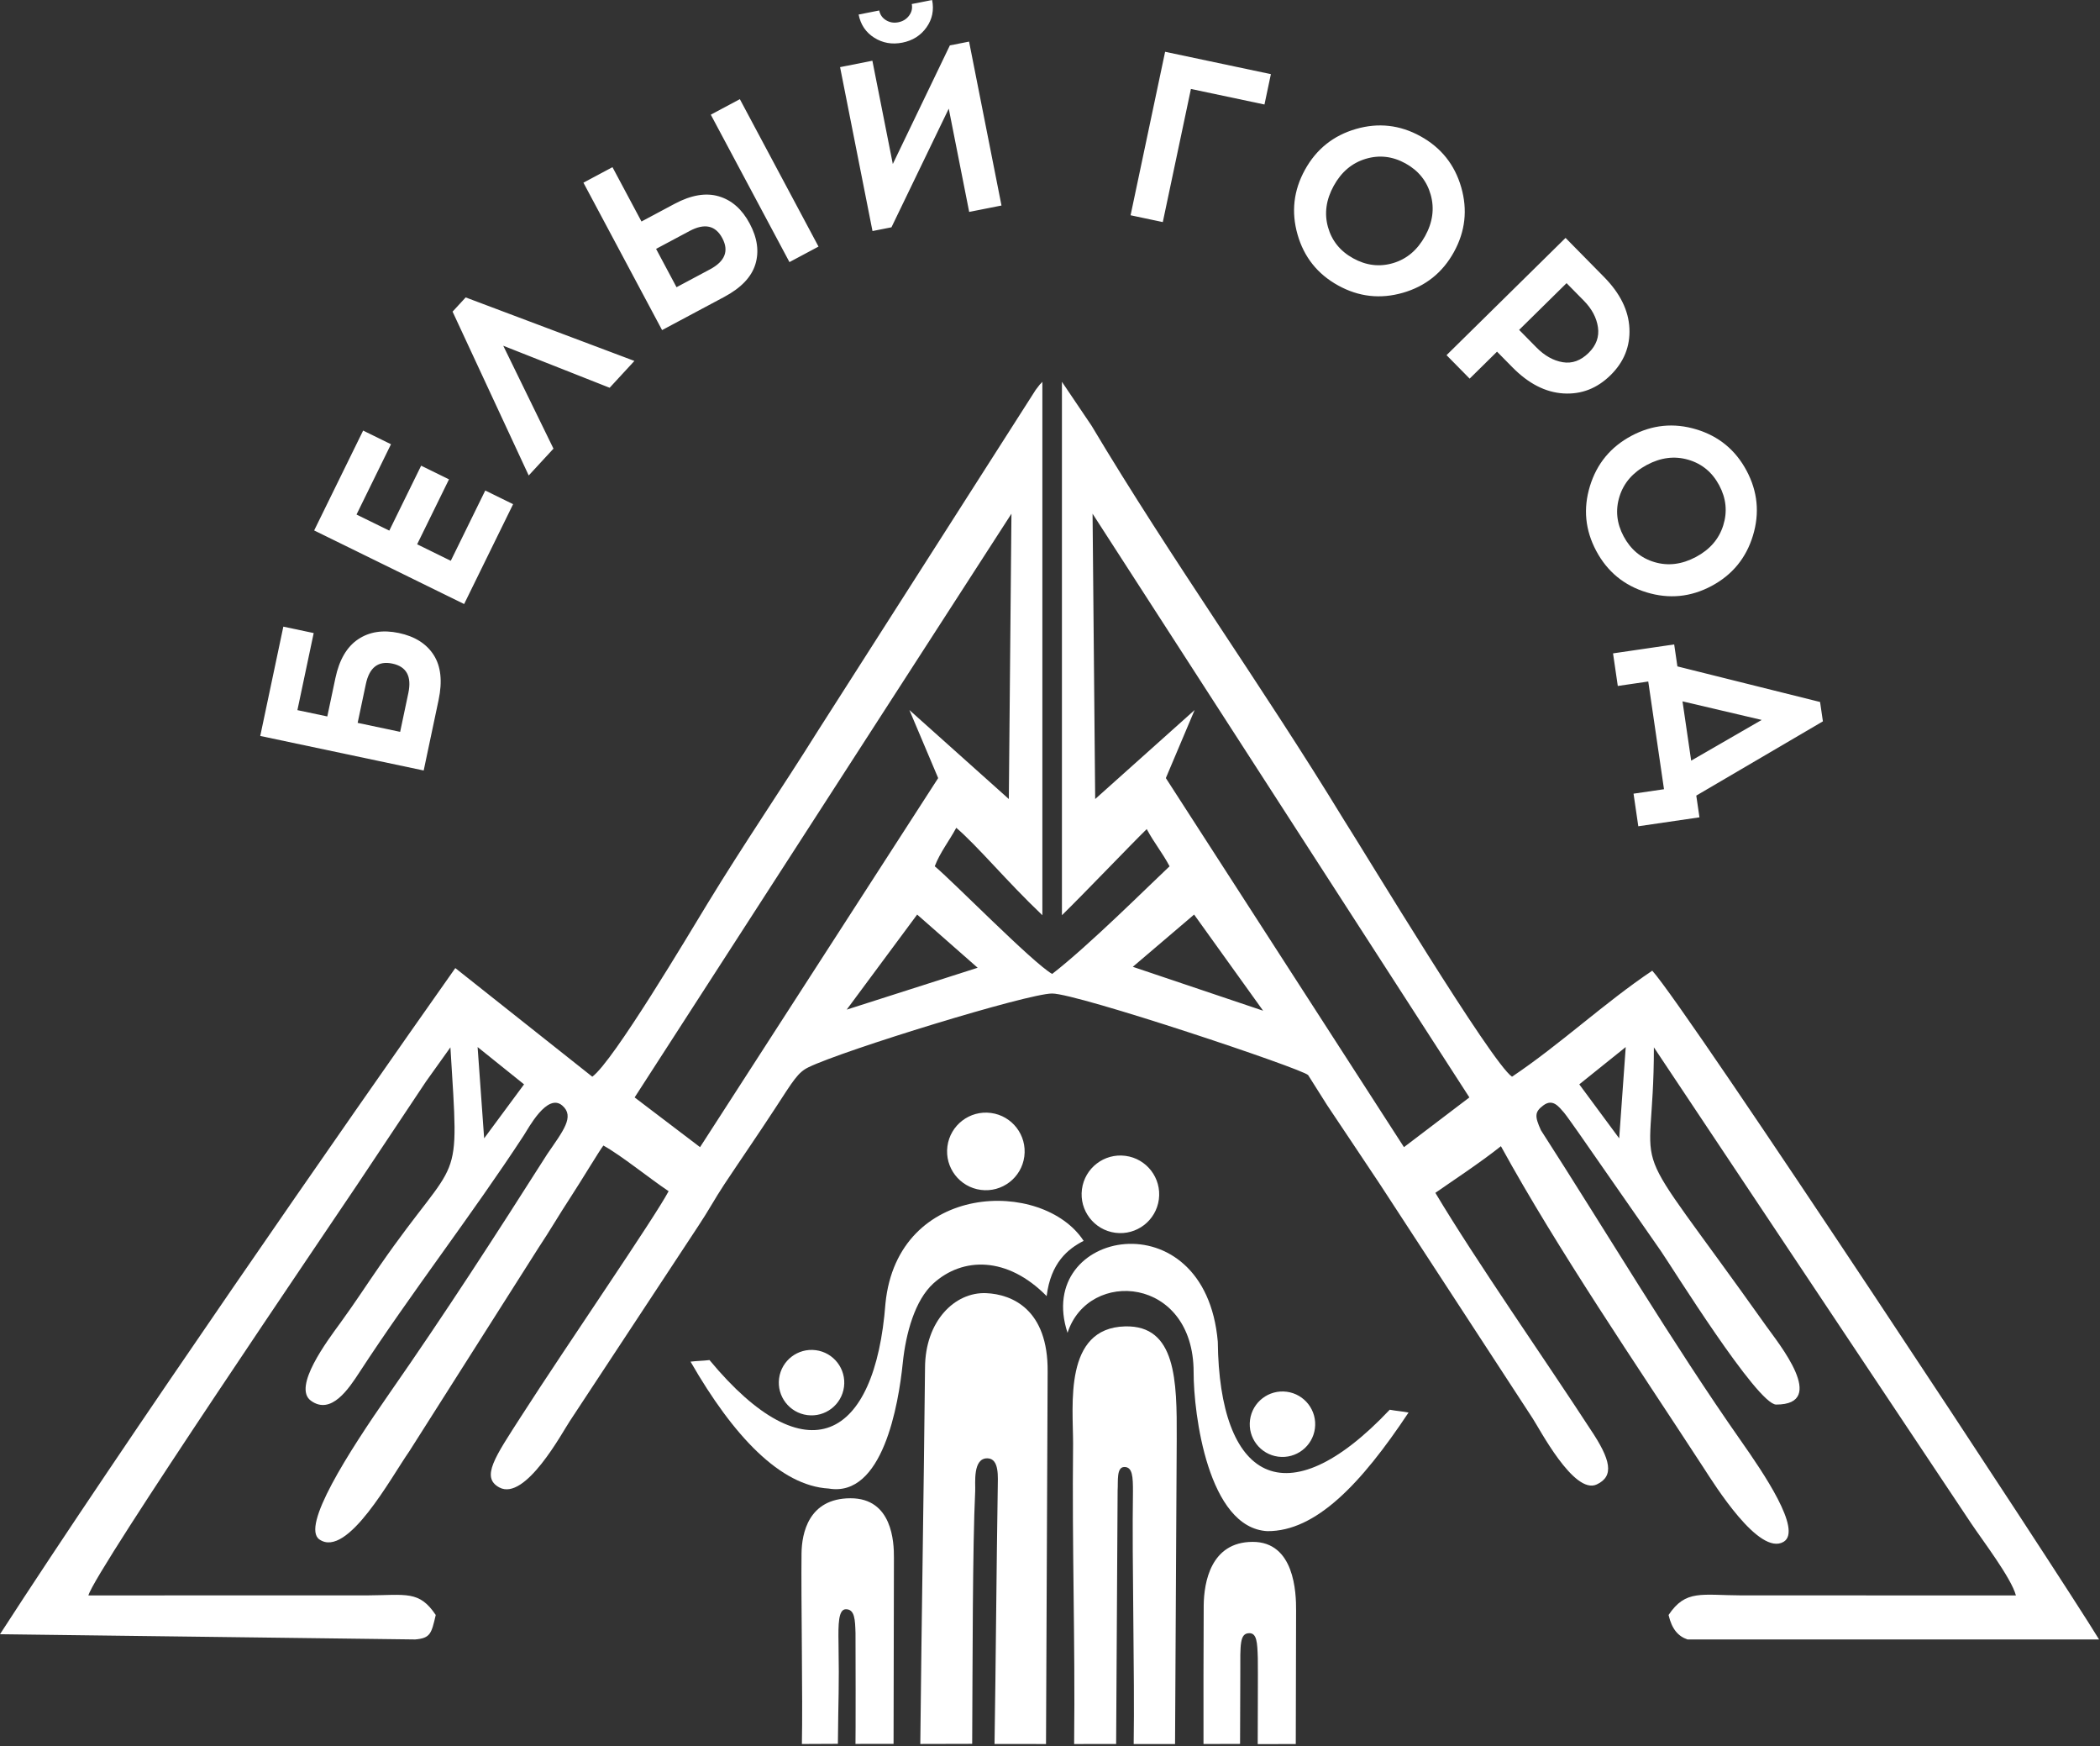 <?xml version="1.0" encoding="UTF-8"?> <svg xmlns="http://www.w3.org/2000/svg" width="593" height="493" viewBox="0 0 593 493" fill="none"><rect x="0" y="0" width="593" height="493" fill="#333333" stroke="none"/><path fill-rule="evenodd" clip-rule="evenodd" d="M259.875 492.326C260.271 454.227 260.815 424.284 261.211 386.183C261.227 372.942 269.629 364.673 278.494 365.062C285.804 365.382 295.997 369.661 295.834 387.245L295.374 492.343L280.837 492.329C281.217 468.101 281.365 444.155 281.746 419.925C281.748 417.177 282.286 411.823 278.9 411.691C274.606 411.522 275.479 418.806 275.377 420.924C274.617 436.597 274.658 469.554 274.527 492.29L259.875 492.326Z" fill="white"></path><path fill-rule="evenodd" clip-rule="evenodd" d="M303.316 492.343C303.637 461.518 302.699 438.271 303.019 407.444C303.031 396.731 300.299 374.888 317.698 374.444C332.117 374.077 332.362 389.726 332.285 406.234L331.811 492.347L320.132 492.345C320.44 472.742 319.615 440.756 319.925 421.154C319.928 416.996 319.844 414.104 317.49 414.14C315.234 414.174 315.766 418.033 315.595 420.827L315.176 492.331L303.316 492.343Z" fill="white"></path><path d="M276.964 335.91C282.962 336.698 288.462 332.474 289.249 326.477C290.037 320.479 285.813 314.979 279.816 314.191C273.818 313.404 268.318 317.628 267.531 323.625C266.743 329.622 270.967 335.123 276.964 335.91Z" fill="white"></path><path d="M314.954 348.018C320.952 348.805 326.452 344.581 327.24 338.584C328.027 332.586 323.804 327.086 317.806 326.299C311.808 325.511 306.308 329.735 305.521 335.732C304.733 341.73 308.957 347.23 314.954 348.018Z" fill="white"></path><path d="M360.942 411.222C366.002 411.886 370.643 408.322 371.308 403.262C371.972 398.202 368.408 393.561 363.348 392.896C358.288 392.232 353.647 395.796 352.982 400.856C352.318 405.916 355.882 410.557 360.942 411.222Z" fill="white"></path><path d="M227.962 399.487C233.022 400.152 237.663 396.588 238.328 391.528C238.992 386.467 235.428 381.826 230.368 381.162C225.307 380.498 220.666 384.061 220.002 389.122C219.338 394.182 222.901 398.823 227.962 399.487Z" fill="white"></path><path fill-rule="evenodd" clip-rule="evenodd" d="M194.995 384.399C196.789 384.174 198.553 384.174 200.347 383.95C227.8 417.039 247.117 406.518 250.04 367.933C253.496 333.566 294.513 332.703 306.001 350.3C301.539 352.563 296.705 356.517 295.554 365.897C284.463 354.623 271.839 354.774 263.531 362.352C258.379 367.052 255.79 376.336 254.926 384.769C253.723 396.507 249.273 422.848 233.994 420.221C220.367 419.429 207.109 405.474 194.995 384.399Z" fill="white"></path><path fill-rule="evenodd" clip-rule="evenodd" d="M397.747 398.762C395.971 398.421 394.21 398.307 392.436 397.968C362.899 429.21 344.303 417.462 343.883 378.77C340.34 337.751 291.821 347.113 301.453 376.261C307.35 357.992 337.09 360.307 337.057 387.397C337.044 399.193 341.135 431.33 357.869 432.248C371.518 432.34 384.293 419.009 397.747 398.762Z" fill="white"></path><path fill-rule="evenodd" clip-rule="evenodd" d="M339.845 492.338C339.827 486.719 339.838 458.828 339.903 453.212C339.978 446.75 341.856 435.322 353.687 435.276C365.545 435.228 366.026 449.577 365.992 454.662L365.902 492.344L355.153 492.371C355.133 492.034 355.256 470.344 355.181 468.054C355.039 463.703 354.927 461.01 352.747 461.054C350.067 461.108 350.217 464.163 350.237 472.376C350.239 473.505 350.179 491.292 350.171 492.308L339.845 492.338Z" fill="white"></path><path fill-rule="evenodd" clip-rule="evenodd" d="M226.438 492.334C226.707 479.778 226.18 451.069 226.337 438.496C226.407 432.898 228.29 423.006 240.122 422.965C251.98 422.925 252.46 435.347 252.427 439.75L252.325 492.297L241.572 492.31C241.631 492.075 241.617 462.249 241.579 461.027C241.462 457.319 241.405 454.243 238.817 454.298C236.72 454.342 236.699 458.634 236.779 463.655C236.999 477.273 236.716 478.65 236.605 492.286L226.438 492.334Z" fill="white"></path><path fill-rule="evenodd" clip-rule="evenodd" d="M167.252 303.956L128.571 273.292C97.541 317.257 34.663 407.751 0 461.345L117.241 462.823C121.55 462.46 121.826 461.153 123.045 455.917C118.386 448.958 114.756 450.307 103.714 450.381L24.962 450.39C26.806 443.485 93.91 344.894 100.942 334.348C105.211 327.946 109.221 321.928 113.649 315.284C116.058 311.674 118.044 308.711 120.28 305.336L127.189 295.667C129.703 337.037 130.149 324.275 107.285 357.27C103.076 363.343 100.33 367.663 95.998 373.612C92.523 378.385 82.558 391.574 87.777 395.411C93.498 399.618 98.495 392.012 101.5 387.403C116.288 364.72 133.092 343.181 147.904 320.527C149.224 318.51 154.55 308.41 158.809 312.125C162.334 315.2 159.026 319.233 154.543 325.784C139.833 348.912 125.741 370.716 110.093 393.166C98.141 410.315 84.981 430.983 90.199 434.592C98.105 440.061 110.521 416.908 115.555 409.745L152.042 352.293C155.261 347.459 157.733 343.153 161.156 337.923C164.139 333.366 169.244 324.84 170.384 323.39C175.359 326.13 183.412 332.669 188.805 336.28C184.826 343.799 160.046 379.769 147.214 399.756C139.8 411.304 135.691 417.06 141.009 419.916C148.35 423.856 158.824 404.288 160.889 401.203L197.1 346.237C200.045 341.836 201.874 338.346 204.537 334.334C209.365 327.063 213.92 320.497 218.936 312.816C224.036 305.002 225.284 302.753 228.322 301.283C238.308 296.447 290.179 280.472 297.108 280.472C304.26 280.472 367.829 301.724 369.394 303.506L374.742 311.972C379.907 319.719 384.684 326.809 389.679 334.334L432.771 400.377C434.661 403.194 444.444 422.088 450.888 419.065C455.873 416.726 454.918 412.128 449.058 403.432C436.303 383.811 416.831 356.03 405.319 336.742C409.291 333.954 418.088 328.175 423.832 323.574C439.885 352.807 462.052 385.189 481.065 414.366C484.123 419.059 496.709 439.37 503.649 435.263C509.077 432.05 497.802 415.581 491.624 406.771C472.212 379.089 453.224 347.162 435.131 319.068C433.331 315.099 433.362 313.896 435.789 312.069C438.498 310.029 440.184 312.443 441.67 314.118C442.176 314.687 445.002 318.714 445.726 319.73L468.972 353.126C472.097 357.642 496.237 396.514 501.562 396.514C516.356 396.514 502.172 379.171 498.795 374.415C457.053 315.639 467.027 337.298 467.027 295.667L556.545 429.944C559.789 434.808 567.929 445.428 569.254 450.39L491.889 450.385C480.415 450.335 476.019 448.675 471.171 455.917C472.111 459.955 473.906 461.93 476.52 462.823H496.038H592.738C581.686 444.633 476.215 284.596 466.569 274.03C453.094 283.054 440.548 294.862 426.964 303.956C421.24 300.123 385.493 240.838 379.411 231.324C356.503 193.747 330.748 157.914 308.225 120.159L299.871 107.791V258.37C305.928 252.456 319.498 238.257 323.814 234.058C326.062 238.204 328.175 240.612 330.264 244.555C324.438 250.014 307.416 266.992 297.108 274.947C291.537 271.753 268.735 248.455 263.952 244.555C265.468 240.603 268.029 237.415 270.033 233.688C276.426 239.21 284.074 248.599 294.345 258.37V107.791C293.004 109.335 294.605 107.24 292.465 110.054L231.068 206.145C220.624 222.841 210.195 238.012 199.823 255.024C194.468 263.807 173.237 299.572 167.252 303.956ZM309.259 225.567L308.52 145.023L414.927 309.805L396.454 323.845L329.211 219.655L337.339 200.443L309.259 225.567ZM284.874 225.567L285.614 145.023L179.207 309.805L197.68 323.845L264.923 219.655L256.795 200.443L284.874 225.567ZM319.885 272.935L337.196 258.185L356.678 285.327L319.885 272.935ZM276.071 273.2L258.988 258.185L239.09 285.023L276.071 273.2ZM445.96 306.115L459.076 295.585L457.229 321.355L445.96 306.115ZM147.983 306.115L134.867 295.585L136.714 321.355L147.983 306.115Z" fill="white"></path><path d="M92.423 202.256L94.708 191.443C95.804 186.257 97.943 182.599 101.125 180.47C104.306 178.341 108.14 177.752 112.622 178.698C117.15 179.655 120.432 181.727 122.468 184.911C124.504 188.096 124.964 192.327 123.851 197.601L119.642 217.512L73.49 207.761L80.01 176.904L88.581 178.715L83.983 200.473L92.423 202.256ZM112.994 206.603L115.307 195.658C116.301 190.955 114.798 188.181 110.797 187.335C106.798 186.491 104.301 188.419 103.307 193.122L100.994 204.067L112.994 206.603ZM109.929 149.796L118.922 131.464L126.787 135.322L117.794 153.654L127.293 158.314L137.029 138.47L144.893 142.328L131.062 170.521L88.712 149.745L102.543 121.552L110.408 125.41L100.673 145.255L109.929 149.796ZM142.109 97.606L156.291 126.653L149.299 134.229L127.798 87.974L131.5 83.962L179.144 101.893L172.151 109.469L142.109 97.606ZM181.14 62.532L190.473 57.55C195.149 55.054 199.317 54.344 202.973 55.423C206.63 56.501 209.537 59.062 211.694 63.104C213.874 67.187 214.407 71.026 213.297 74.624C212.187 78.221 209.254 81.289 204.498 83.826L186.96 93.187L164.749 51.572L172.953 47.194L181.14 62.532ZM231.132 69.611L222.927 73.99L200.716 32.376L208.92 27.996L231.132 69.611ZM191.039 81.08L200.492 76.035C204.732 73.771 205.89 70.837 203.966 67.23C202.04 63.623 198.958 62.952 194.717 65.215L185.265 70.26L191.039 81.08ZM261.62 7.735C259.991 10.026 257.721 11.46 254.813 12.036C251.904 12.611 249.26 12.15 246.879 10.652C244.499 9.154 243.025 6.972 242.458 4.107L248.276 2.956C248.511 4.146 249.15 5.062 250.193 5.703C251.236 6.343 252.396 6.538 253.675 6.285C254.952 6.032 255.962 5.408 256.705 4.414C257.447 3.421 257.701 2.328 257.465 1.138L263.215 0C263.783 2.865 263.251 5.443 261.62 7.735ZM282.803 58.019L273.68 59.824L267.91 30.671L251.732 64.167L246.377 65.226L237.221 18.952L246.344 17.146L252.113 46.299L268.225 12.816L273.646 11.744L282.803 58.019ZM336.294 25.113L328.352 62.694L319.254 60.771L329.006 14.619L358.874 20.931L357.063 29.502L336.294 25.113ZM382.86 36.421C389.22 34.572 395.31 35.254 401.13 38.469C406.949 41.685 410.779 46.482 412.618 52.862C414.457 59.242 413.768 65.342 410.553 71.162C407.338 76.981 402.54 80.81 396.16 82.65C389.781 84.488 383.681 83.8 377.861 80.585C372.042 77.37 368.222 72.578 366.403 66.209C364.584 59.84 365.281 53.745 368.497 47.926C371.712 42.106 376.5 38.271 382.86 36.421ZM404.009 54.996C402.922 51.111 400.55 48.158 396.893 46.137C393.236 44.117 389.484 43.686 385.635 44.845C381.787 46.004 378.787 48.53 376.637 52.423C374.464 56.355 373.917 60.249 374.995 64.104C376.073 67.959 378.44 70.896 382.098 72.916C385.795 74.96 389.561 75.41 393.398 74.271C397.236 73.132 400.24 70.596 402.413 66.664C404.564 62.771 405.096 58.882 404.009 54.996ZM442.084 67.162L452.96 78.205C457.5 82.813 459.885 87.653 460.117 92.721C460.348 97.79 458.575 102.185 454.799 105.903C450.989 109.656 446.553 111.378 441.489 111.068C436.424 110.76 431.621 108.302 427.082 103.692L422.731 99.275L415.001 106.889L408.475 100.262L442.084 67.162ZM428.973 93.128L433.844 98.072C436.145 100.409 438.62 101.803 441.27 102.251C443.919 102.701 446.363 101.821 448.604 99.615C450.748 97.502 451.624 95.094 451.232 92.392C450.84 89.688 449.508 87.184 447.238 84.88L442.368 79.935L428.973 93.128ZM478.99 121.209C485.331 123.12 490.068 127.009 493.198 132.875C496.329 138.74 496.928 144.849 494.998 151.202C493.067 157.554 489.168 162.296 483.303 165.426C477.437 168.557 471.328 169.157 464.975 167.227C458.623 165.295 453.882 161.396 450.751 155.531C447.62 149.665 447.025 143.566 448.967 137.233C450.909 130.9 454.813 126.169 460.678 123.038C466.544 119.908 472.648 119.298 478.99 121.209ZM486.615 148.305C487.819 144.454 487.438 140.686 485.47 136.999C483.502 133.313 480.59 130.909 476.731 129.786C472.872 128.663 468.98 129.148 465.057 131.242C461.094 133.358 458.516 136.326 457.32 140.146C456.125 143.967 456.512 147.719 458.48 151.405C460.468 155.131 463.382 157.561 467.221 158.695C471.06 159.829 474.96 159.338 478.923 157.222C482.847 155.128 485.411 152.156 486.615 148.305ZM462.625 233.259L461.28 224.058L469.881 222.8L465.436 192.394L456.835 193.651L455.49 184.45L472.759 181.924L473.666 188.126L513.954 198.173L514.753 203.641L478.998 224.6L479.895 230.734L462.625 233.259ZM497.465 203.239L475.108 197.995L477.555 214.731L497.465 203.239Z" fill="white"></path></svg> 
